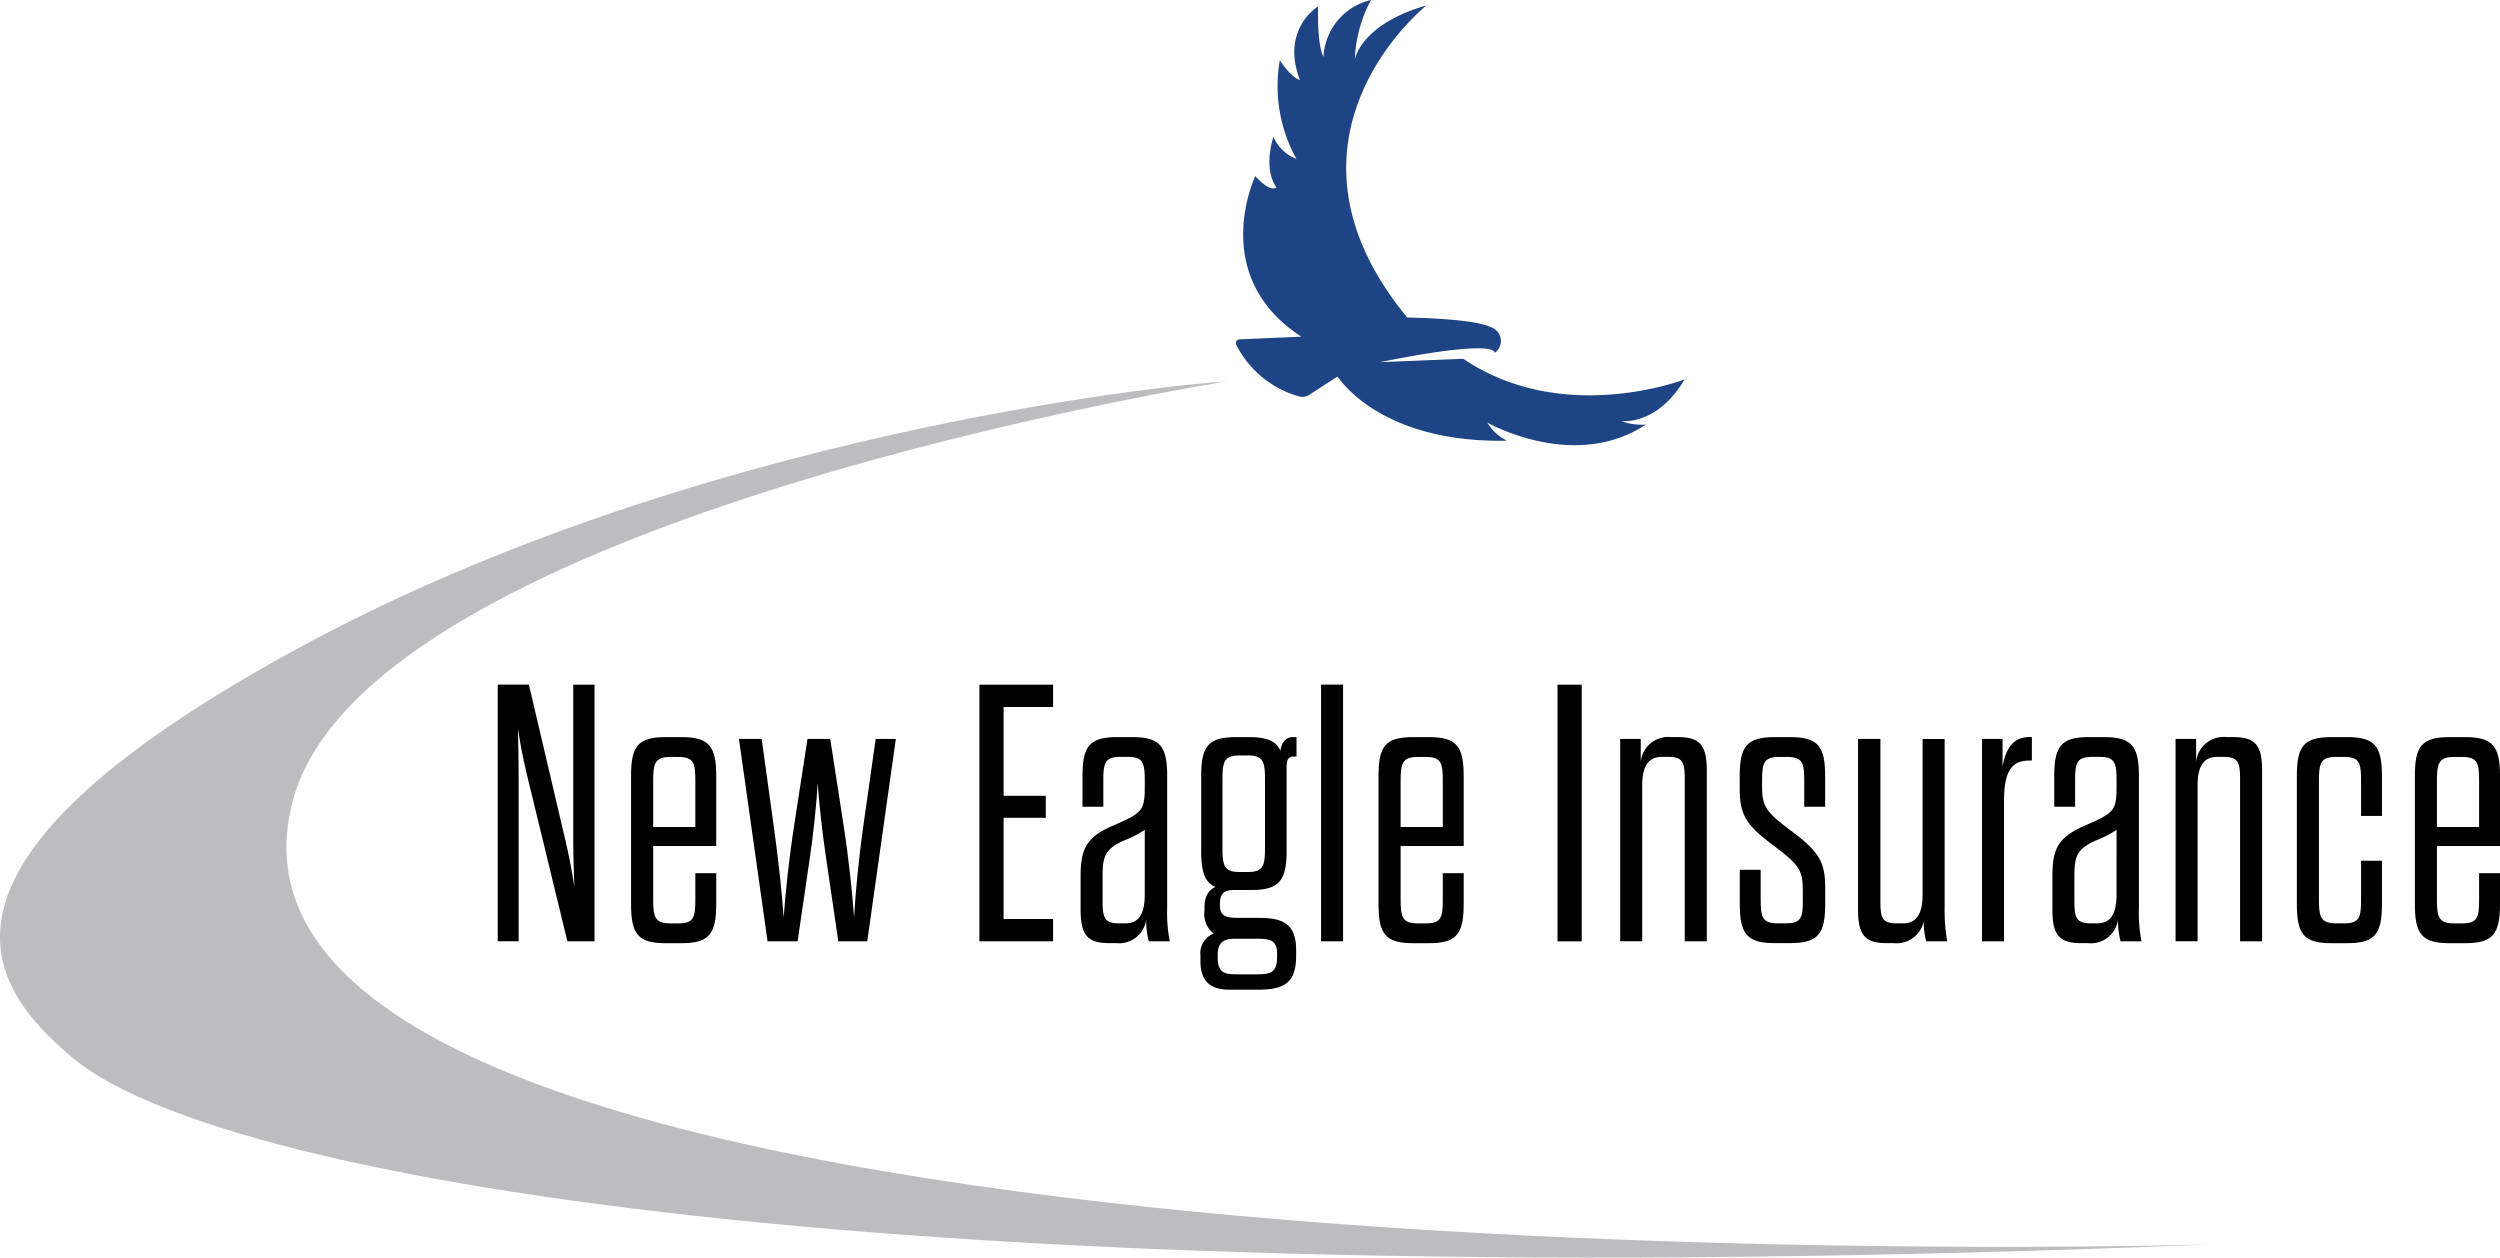 <svg xmlns="http://www.w3.org/2000/svg" width="200.629" height="100.925" viewBox="0 0 200.629 100.925"><g transform="translate(-194.512 -72.109)"><path d="M450.977,97.592s5.354.058,6.735.788a1.155,1.155,0,0,1,.276,2.048s.433-1.2-9.216.748l6.7-.276c8.035,5.436,17.763,1.654,17.763,1.654-2.206,3.742-5.081,3.348-5.081,3.348a4.55,4.55,0,0,0,1.969.276c-5.75,3.82-12.722-.157-12.722-.157a3.876,3.876,0,0,0,1.576,1.457c-10.319.2-13.588-5.159-13.588-5.159l-2.3,1.489a.987.987,0,0,1-.842.1,8.086,8.086,0,0,1-5-4.147.3.3,0,0,1,.257-.418l4.976-.218c-7.523-4.884-3.7-12.879-3.7-12.879,1.261,1.379,1.694.906,1.694.906-1.1-1.615-.236-4.057-.236-4.057a3.336,3.336,0,0,0,1.851,1.773,12.029,12.029,0,0,1-1.339-7.917c1.024,1.5,1.615,1.575,1.615,1.575-1.576-4.057,1.457-5.908,1.457-5.908-.079,3.308.433,4.057.433,4.057a4.931,4.931,0,0,1,3.82-4.569,10.685,10.685,0,0,0-1.3,4.766s.433-2.8,5.75-4.332C452.513,72.543,439.122,83.19,450.977,97.592Z" transform="translate(-143.531)" fill="#1e4486"/><path d="M372.071,216.27c-107.019,4.352-160.528-5.462-171.793-15.02-6.566-5.571-14-15.191,17.751-32.6s70.194-21.378,74.93-21.634c0,0-68.786,10.881-74.93,33.582C207.008,221.316,372.071,216.27,372.071,216.27Z" transform="translate(0 -44.299)" fill="#bcbdbf"/><g transform="translate(234.457 127.055)"><path d="M294.567,213.615c-.294-1.235-.5-2.383-.677-3.5.029,1.118.059,2.266.059,3.56v13.5h-1.677v-20.6h2.5l2.972,12.68c.294,1.265.5,2.413.677,3.531-.029-1.118-.089-2.266-.089-3.56V206.583h1.707v20.6h-2.177Z" transform="translate(-292.272 -206.583)"/><path d="M323.628,227.8h1.677v2.472c0,2.442-.588,3.148-2.8,3.148h-1.236c-2.236,0-2.8-.706-2.8-3.148V220c0-2.413.559-3.119,2.8-3.119h1.236c2.207,0,2.8.706,2.8,3.119v5.619h-5.061v4.3c0,1.413.148,1.913,1.383,1.913h.647c1.236,0,1.354-.5,1.354-1.913Zm-3.384-3.707h3.384v-3.707c0-1.412-.118-1.912-1.354-1.912h-.647c-1.236,0-1.383.5-1.383,1.912Z" transform="translate(-307.771 -212.673)"/><path d="M344.354,233.481h-2.412l-2.295-16.241h1.824l.942,6.826c.411,2.883.677,5.5.823,7.5.148-2,.412-4.619.854-7.473l1.059-6.855h1.824l1.059,6.855c.442,2.854.706,5.472.853,7.473.118-2,.353-4.619.765-7.5l.971-6.826h1.618l-2.295,16.241H347.62l-.971-6.62c-.265-1.736-.589-4.5-.677-6.09-.088,1.589-.382,4.354-.647,6.09Z" transform="translate(-320.29 -212.886)"/><path d="M388.818,215.5H392.2v1.766h-3.384v8.12h3.972v1.795h-5.914v-20.6h5.914v1.795h-3.972Z" transform="translate(-348.221 -206.583)"/><path d="M409.249,224.029c2.442-1.059,2.648-1.206,2.648-3.177v-.471c0-1.412-.117-1.912-1.353-1.912h-.618c-1.236,0-1.354.5-1.354,1.912v2.089H406.9V220c0-2.413.588-3.119,2.795-3.119h1.177c2.236,0,2.824.706,2.824,3.119v10.533a12.389,12.389,0,0,0,.206,2.736H412.22a6.482,6.482,0,0,1-.206-1.736,2.2,2.2,0,0,1-2.412,1.883h-.559c-1.795,0-2.295-.706-2.295-2.707V228.09C406.748,225.942,407.13,224.971,409.249,224.029Zm2.648.295a8.444,8.444,0,0,1-1.589.823c-1.647.706-1.795,1.354-1.795,2.942V230c0,1.324.118,1.824,1.294,1.824h.559c1.118,0,1.53-.883,1.53-2.295Z" transform="translate(-359.973 -212.673)"/><path d="M434.381,229.149h-1.353c-.883,0-1.177.295-1.177,1.177v.059c0,.824.471,1,1.383,1h1.588c1.824,0,3.148.265,3.148,2.589v.441c0,2.206-.971,2.736-3.089,2.736h-2.236c-1.5,0-2.354-.618-2.354-2.266v-.47a1.675,1.675,0,0,1,1.059-1.765,1.976,1.976,0,0,1-.736-1.824v-.235c0-.941.324-1.442.883-1.677-.883-.382-1.147-1.265-1.147-2.913v-6c0-2.413.588-3.119,2.824-3.119h1.03c1.382,0,2.148.294,2.5,1.089.089-.559.353-1.089,1-1.089H438v1.559h-.265c-.382,0-.53.294-.53.795V226C437.206,228.413,436.588,229.149,434.381,229.149Zm2.06,5.12c0-1.059-.5-1.207-1.618-1.207h-1.794c-.942,0-1.354.353-1.354,1.294v.206c0,1.177.5,1.354,1.442,1.354h1.706c1.118,0,1.618-.148,1.618-1.412Zm-4.384-8.474c0,1.413.147,1.913,1.383,1.913h.647c1.236,0,1.382-.5,1.382-1.913v-5.56c0-1.383-.147-1.883-1.382-1.883h-.647c-1.236,0-1.383.5-1.383,1.883Z" transform="translate(-373.897 -212.673)"/><path d="M453.979,227.178v-20.6h1.766v20.6Z" transform="translate(-387.906 -206.583)"/><path d="M470.431,227.8h1.677v2.472c0,2.442-.588,3.148-2.8,3.148h-1.236c-2.236,0-2.8-.706-2.8-3.148V220c0-2.413.559-3.119,2.8-3.119h1.236c2.207,0,2.8.706,2.8,3.119v5.619h-5.061v4.3c0,1.413.147,1.913,1.383,1.913h.647c1.236,0,1.354-.5,1.354-1.913Zm-3.384-3.707h3.384v-3.707c0-1.412-.118-1.912-1.354-1.912h-.647c-1.236,0-1.383.5-1.383,1.912Z" transform="translate(-394.59 -212.673)"/><path d="M500.418,206.583h1.942v20.6h-1.942Z" transform="translate(-415.37 -206.583)"/><path d="M517.907,233.268V220.293c0-1.324-.118-1.824-1.294-1.824h-.559c-1.147,0-1.559.883-1.559,2.295v12.5h-1.766V217.027h1.648v1.853a2.217,2.217,0,0,1,2.442-2h.559c1.795,0,2.3.706,2.3,2.707v13.681Z" transform="translate(-422.65 -212.673)"/><path d="M541.261,229.119c0-1.53-.295-2-2.295-3.5-2.325-1.707-2.766-2.56-2.766-4.619v-1c0-2.413.589-3.119,2.825-3.119h1.206c2.236,0,2.825.706,2.825,3.119v2.471h-1.677v-2.089c0-1.412-.118-1.912-1.383-1.912h-.617c-1.265,0-1.383.5-1.383,1.912v.5c0,1.53.294,2,2.3,3.5,2.324,1.707,2.766,2.56,2.766,4.62v1.265c0,2.442-.589,3.148-2.825,3.148h-1.206c-2.236,0-2.825-.706-2.825-3.148v-2.736h1.677v2.383c0,1.413.118,1.913,1.383,1.913h.647c1.265,0,1.354-.5,1.354-1.913Z" transform="translate(-436.531 -212.673)"/><path d="M566.606,233.481h-1.677a5.624,5.624,0,0,1-.206-1.618,2.219,2.219,0,0,1-2.413,1.766h-.559c-1.795,0-2.3-.706-2.3-2.707V217.24h1.795v12.975c0,1.324.088,1.824,1.265,1.824h.559c1.147,0,1.56-.883,1.56-2.295v-12.5H566.4v13.5A14.433,14.433,0,0,0,566.606,233.481Z" transform="translate(-450.285 -212.886)"/><path d="M583.792,233.268V217.027h1.647v2.207c.265-1.471.883-2.354,2.119-2.354h.235v1.883h-.235c-1.412,0-2,.912-2,3.207v11.3Z" transform="translate(-464.677 -212.673)"/><path d="M600.116,224.029c2.442-1.059,2.648-1.206,2.648-3.177v-.471c0-1.412-.117-1.912-1.353-1.912h-.618c-1.236,0-1.354.5-1.354,1.912v2.089h-1.676V220c0-2.413.588-3.119,2.794-3.119h1.177c2.236,0,2.824.706,2.824,3.119v10.533a12.389,12.389,0,0,0,.206,2.736h-1.677a6.483,6.483,0,0,1-.206-1.736,2.2,2.2,0,0,1-2.412,1.883h-.559c-1.795,0-2.295-.706-2.295-2.707V228.09C597.615,225.942,598,224.971,600.116,224.029Zm2.648.295a8.47,8.47,0,0,1-1.589.823c-1.648.706-1.795,1.354-1.795,2.942V230c0,1.324.118,1.824,1.294,1.824h.559c1.118,0,1.53-.883,1.53-2.295Z" transform="translate(-472.852 -212.673)"/><path d="M626.986,233.268V220.293c0-1.324-.118-1.824-1.294-1.824h-.559c-1.147,0-1.559.883-1.559,2.295v12.5h-1.765V217.027h1.648v1.853a2.216,2.216,0,0,1,2.442-2h.559c1.795,0,2.295.706,2.295,2.707v13.681Z" transform="translate(-487.16 -212.673)"/><path d="M650.788,226.8h1.677v3.472c0,2.442-.589,3.148-2.8,3.148h-1.236c-2.236,0-2.795-.706-2.795-3.148V220c0-2.413.559-3.119,2.795-3.119h1.236c2.206,0,2.8.706,2.8,3.119v3.207h-1.677v-2.825c0-1.412-.118-1.912-1.353-1.912h-.647c-1.236,0-1.383.5-1.383,1.912v9.533c0,1.413.147,1.913,1.383,1.913h.647c1.236,0,1.353-.5,1.353-1.913Z" transform="translate(-501.253 -212.673)"/><path d="M673.97,227.8h1.677v2.472c0,2.442-.588,3.148-2.795,3.148h-1.236c-2.236,0-2.8-.706-2.8-3.148V220c0-2.413.559-3.119,2.8-3.119h1.236c2.206,0,2.795.706,2.795,3.119v5.619h-5.061v4.3c0,1.413.147,1.913,1.383,1.913h.647c1.236,0,1.354-.5,1.354-1.913Zm-3.384-3.707h3.384v-3.707c0-1.412-.118-1.912-1.354-1.912h-.647c-1.236,0-1.383.5-1.383,1.912Z" transform="translate(-514.963 -212.673)"/></g></g></svg>